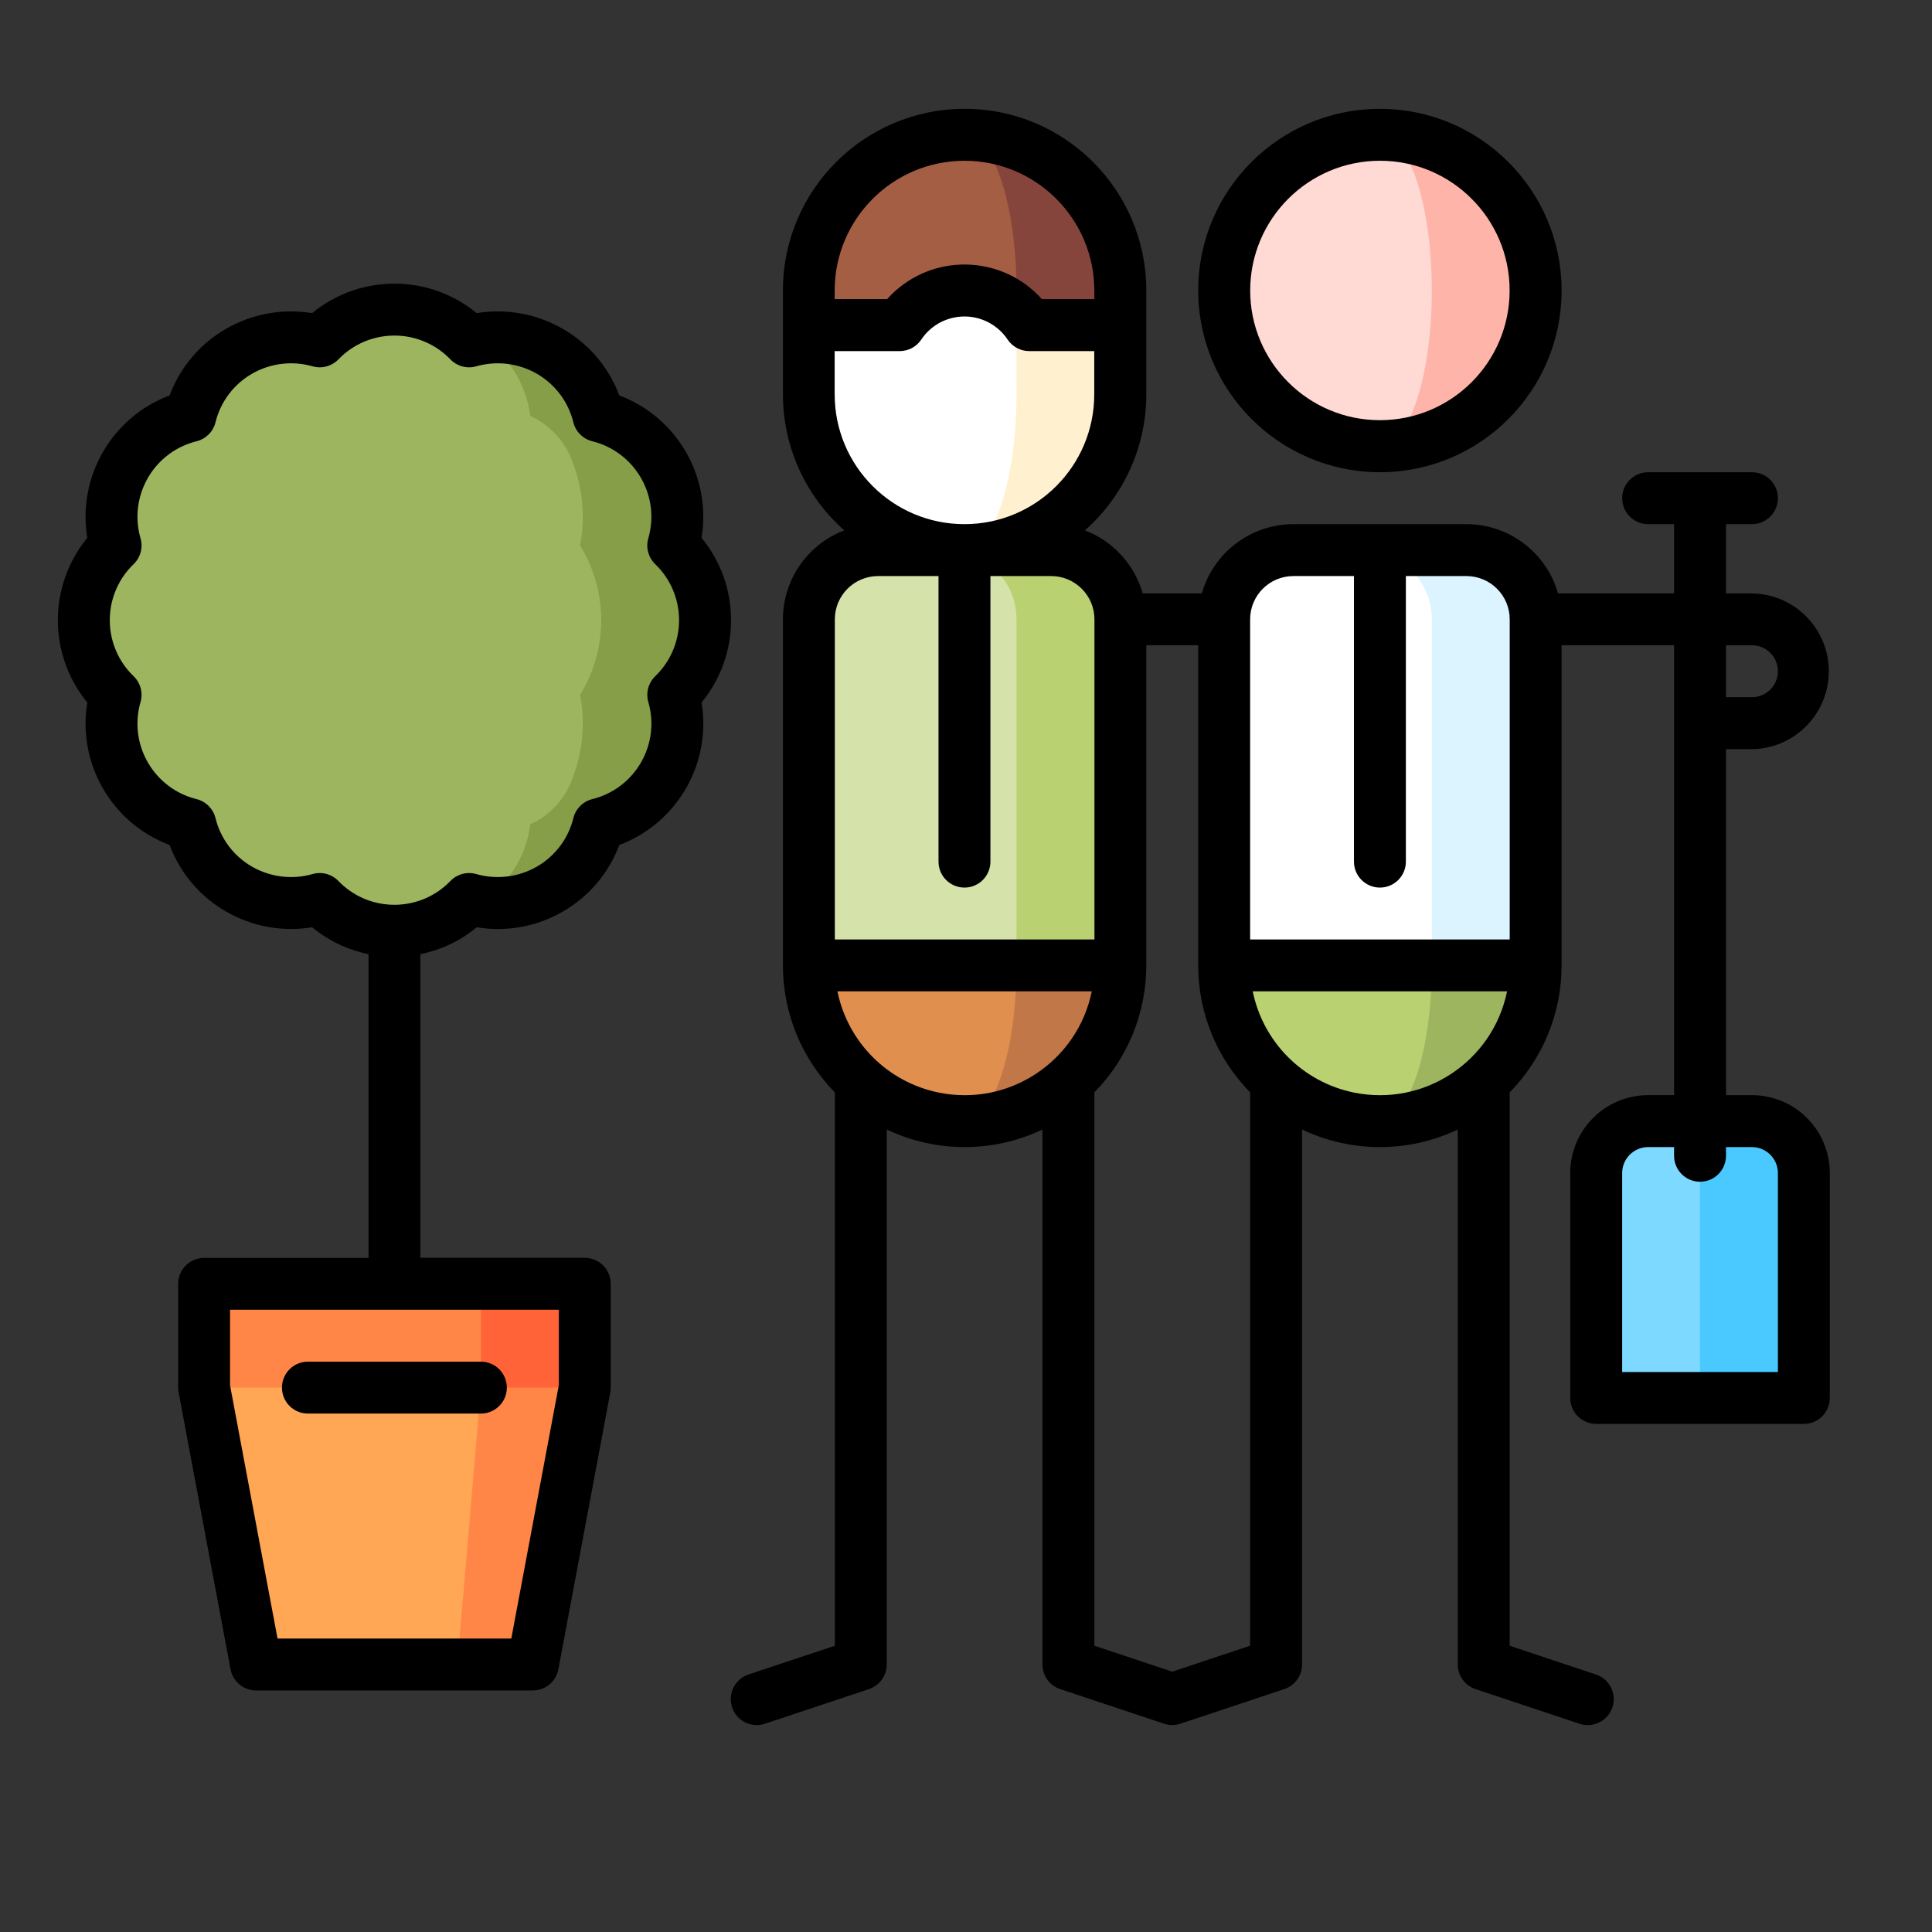 <?xml version="1.0" encoding="UTF-8"?>
<svg id="_レイヤー_1" data-name="レイヤー 1" xmlns="http://www.w3.org/2000/svg" xmlns:xlink="http://www.w3.org/1999/xlink" version="1.1" viewBox="0 0 140 140">
  <rect x="0" y="0" width="140" height="140" fill="#333333" stroke="none"/>
  <defs>
    <clipPath id="clippath">
      <rect width="140" height="140" fill="none" stroke-width="0"/>
    </clipPath>
  </defs>
  <g id="_グループ_1821" data-name="グループ 1821">
    <g id="_グループ_1824" data-name="グループ 1824">
      <g clip-path="url(#clippath)">
        <g id="_グループ_1823" data-name="グループ 1823">
          <path id="_パス_755" data-name="パス 755" d="M99.993,62.431v18.81c6.233,0,11.285-5.052,11.285-11.285h0s-11.285-7.525-11.285-7.525Z" fill="#9db55f" stroke-width="0"/>
          <path id="_パス_756" data-name="パス 756" d="M103.754,69.956l-3.762-7.524-11.285,7.524c0,6.233,5.052,11.285,11.285,11.285h0c2.077,0,3.762-5.053,3.762-11.285" fill="#b9d171" stroke-width="0"/>
          <path id="_パス_757" data-name="パス 757" d="M106.262,39.861h-7.523l5.016,30.094h7.524v-25.077c0-2.77-2.246-5.016-5.016-5.016" fill="#dbf4ff" stroke-width="0"/>
          <path id="_パス_758" data-name="パス 758" d="M98.738,39.861h-5.016c-2.77,0-5.016,2.247-5.015,5.017h0v25.083h15.047v-25.083c0-2.77-2.246-5.016-5.016-5.016" fill="#fff" stroke-width="0"/>
          <path id="_パス_759" data-name="パス 759" d="M99.993,9.767v22.572c6.233,0,11.286-5.053,11.286-11.286s-5.053-11.286-11.286-11.286" fill="#ffb4a9" stroke-width="0"/>
          <path id="_パス_760" data-name="パス 760" d="M103.754,21.053c0-6.233-1.684-11.285-3.762-11.285-6.233,0-11.285,5.053-11.285,11.285s5.053,11.285,11.285,11.285c2.077,0,3.762-5.053,3.762-11.285" fill="#ffd9d4" stroke-width="0"/>
          <path id="_パス_761" data-name="パス 761" d="M69.899,9.767v25.33l11.285-11.536v-2.508c0-6.233-5.051-11.285-11.284-11.286h-.001" fill="#85453d" stroke-width="0"/>
          <path id="_パス_762" data-name="パス 762" d="M69.898,9.767c-6.233,0-11.285,5.052-11.285,11.285h0v2.509l15.047,11.536v-14.044c0-6.233-1.684-11.285-3.762-11.285" fill="#a45e43" stroke-width="0"/>
          <path id="_パス_763" data-name="パス 763" d="M74.591,23.561c-.264-.394-.577-.753-.93-1.069l-3.762,17.37c6.233,0,11.285-5.052,11.285-11.285h0v-5.016h-6.593Z" fill="#fff1cf" stroke-width="0"/>
          <path id="_パス_764" data-name="パス 764" d="M73.66,28.577v-6.085c-2.32-2.078-5.886-1.883-7.964.437-.178.199-.342.41-.49.632h-6.593v5.016c0,6.233,5.052,11.285,11.285,11.285h0c2.078,0,3.762-5.053,3.762-11.285" fill="#fff" stroke-width="0"/>
          <path id="_パス_765" data-name="パス 765" d="M69.899,62.431v18.81c6.233,0,11.285-5.052,11.285-11.285h0s-11.285-7.525-11.285-7.525Z" fill="#c27749" stroke-width="0"/>
          <path id="_パス_766" data-name="パス 766" d="M73.66,69.956l-3.762-7.524-11.285,7.524c0,6.233,5.052,11.285,11.285,11.285h0c2.078,0,3.762-5.053,3.762-11.285" fill="#e18f4e" stroke-width="0"/>
          <path id="_パス_767" data-name="パス 767" d="M76.169,39.861h-7.524l5.016,30.094h7.524v-25.077c0-2.77-2.246-5.016-5.016-5.016" fill="#b9d171" stroke-width="0"/>
          <path id="_パス_768" data-name="パス 768" d="M68.644,39.861h-5.016c-2.77,0-5.016,2.247-5.015,5.017v25.083h15.047v-25.083c0-2.77-2.246-5.016-5.016-5.016h0" fill="#d5e3aa" stroke-width="0"/>
          <path id="_パス_769" data-name="パス 769" d="M126.952,81.24h-7.524l3.762,20.063h7.523v-16.3c-.006-2.075-1.687-3.756-3.762-3.762" fill="#49c9ff" stroke-width="0"/>
          <path id="_パス_770" data-name="パス 770" d="M119.429,81.24c-2.075.006-3.756,1.687-3.762,3.762v16.3h7.524v-16.3c-.006-2.075-1.687-3.756-3.762-3.762" fill="#7dd9ff" stroke-width="0"/>
          <path id="_パス_771" data-name="パス 771" d="M51.09,44.935c.003-2.043-.828-3.998-2.3-5.414,1.15-3.989-1.152-8.154-5.14-9.304-.091-.026-.182-.051-.274-.073-.968-3.911-4.848-6.362-8.795-5.557v40.7c3.946.804,7.825-1.647,8.792-5.557,4.029-.999,6.486-5.074,5.487-9.103-.023-.092-.047-.183-.073-.274,1.472-1.416,2.303-3.371,2.3-5.414" fill="#869e47" stroke-width="0"/>
          <path id="_パス_772" data-name="パス 772" d="M42.034,39.525c2.043,3.321,2.043,7.508,0,10.829.378,1.953.214,3.972-.474,5.838-.494,1.57-1.632,2.857-3.13,3.539-.23,1.789-1.06,3.446-2.356,4.7-.434.386-.943.677-1.495.855-.2-.04-.391-.088-.584-.143-2.881,2.99-7.64,3.079-10.63.199-.067-.065-.134-.131-.199-.199-3.989,1.149-8.154-1.153-9.303-5.142-.026-.09-.05-.18-.072-.27-4.029-.997-6.488-5.072-5.491-9.101.023-.092.047-.184.074-.276-2.99-2.881-3.079-7.64-.199-10.63.065-.068.131-.134.199-.199-1.15-3.989,1.152-8.154,5.14-9.304.091-.026.182-.051.274-.073.997-4.03,5.071-6.488,9.101-5.492.093.023.186.048.278.075,2.881-2.99,7.64-3.079,10.63-.199.068.065.134.131.199.199.191-.055.384-.103.579-.143.554.177,1.065.468,1.5.855,1.295,1.254,2.126,2.912,2.355,4.7,1.498.682,2.636,1.969,3.13,3.539.688,1.866.852,3.885.474,5.838" fill="#9db55f" stroke-width="0"/>
          <path id="_パス_773" data-name="パス 773" d="M42.379,93.027v7.524l-15.047,7.523,7.52-15.047h7.527Z" fill="#ff6337" stroke-width="0"/>
          <path id="_パス_774" data-name="パス 774" d="M34.851,93.027v15.047l-20.063-7.523v-7.524h20.063Z" fill="#ff8646" stroke-width="0"/>
          <path id="_パス_775" data-name="パス 775" d="M42.375,100.551l-3.762,20.063h-5.472l-4.065-10.031,5.779-10.032h7.52Z" fill="#ff8646" stroke-width="0"/>
          <path id="_パス_776" data-name="パス 776" d="M34.851,100.551l-1.712,20.064h-14.589l-3.762-20.064h20.063Z" fill="#ffa754" stroke-width="0"/>
          <path id="_パス_777" data-name="パス 777" d="M99.993,34.219c7.271,0,13.166-5.895,13.166-13.166s-5.895-13.166-13.166-13.166-13.166,5.895-13.166,13.166h0c.008,7.268,5.898,13.158,13.166,13.166M99.993,11.648c5.191,0,9.4,4.209,9.4,9.4s-4.208,9.4-9.4,9.4c-5.191,0-9.4-4.209-9.4-9.4h0c.008-5.188,4.212-9.392,9.4-9.4" fill="#000" stroke-width="0"/>
          <path id="_パス_778" data-name="パス 778" d="M126.952,79.361h-1.879v-25.074h1.881c3.116-.041,5.609-2.601,5.567-5.718-.041-3.058-2.51-5.527-5.567-5.567h-1.881v-5.021h1.881c1.039,0,1.88-.843,1.88-1.882,0-1.038-.842-1.879-1.88-1.88h-7.524c-1.039,0-1.881.842-1.881,1.881s.842,1.881,1.881,1.881h1.881v5.016h-8.413c-.844-2.965-3.551-5.012-6.634-5.016h-12.54c-3.083.004-5.79,2.051-6.634,5.016h-4.287c-.599-2.096-2.15-3.787-4.186-4.565,2.829-2.494,4.45-6.084,4.449-9.855v-7.524c0-7.271-5.893-13.167-13.165-13.167-7.271,0-13.167,5.894-13.167,13.165v7.526c0,3.771,1.62,7.361,4.449,9.855-2.676,1.019-4.445,3.583-4.449,6.446v25.078c-.001,3.441,1.35,6.745,3.762,9.2v40.1l-6.238,2.079c-.989.319-1.531,1.38-1.212,2.368.319.989,1.38,1.531,2.368,1.212.011-.004.022-.007.032-.011l7.524-2.508c.768-.256,1.286-.975,1.286-1.784v-38.763c3.57,1.697,7.715,1.697,11.285,0v38.765c0,.809.518,1.528,1.286,1.784l7.524,2.508c.386.129.804.129,1.19,0l7.524-2.508c.768-.256,1.286-.975,1.286-1.784v-38.765c3.57,1.697,7.715,1.697,11.285,0v38.765c0,.809.518,1.528,1.286,1.784l7.524,2.508c.983.337,2.053-.186,2.39-1.169s-.186-2.053-1.169-2.39c-.011-.004-.021-.007-.032-.011l-6.238-2.079v-40.1c2.412-2.455,3.763-5.759,3.762-9.2v-23.2h8.151v32.6h-1.881c-3.115.003-5.64,2.528-5.643,5.643v16.3c0,1.039.842,1.881,1.881,1.881h15.047c1.039,0,1.881-.842,1.881-1.881h0v-16.3c-.003-3.115-2.528-5.64-5.643-5.643M93.724,41.743h4.389v20.69c-.002,1.039.839,1.883,1.877,1.885,1.039.002,1.883-.839,1.885-1.877v-20.697h4.389c1.731.002,3.133,1.404,3.135,3.135v23.2h-18.81v-23.2c.002-1.731,1.404-3.133,3.135-3.135M69.899,11.649c5.188.008,9.392,4.212,9.4,9.4v.627h-3.8c-2.77-3.097-7.527-3.362-10.624-.592-.208.186-.406.384-.592.592h-3.8v-.627c.008-5.188,4.212-9.392,9.4-9.4M60.483,28.577v-3.135h4.713c.628,0,1.214-.313,1.563-.834,1.153-1.728,3.489-2.194,5.218-1.04.412.275.766.629,1.04,1.04.349.521.936.834,1.563.834h4.713v3.135c0,5.194-4.211,9.405-9.405,9.405s-9.404-4.211-9.404-9.405M63.619,41.743h4.389v20.69c-.002,1.039.839,1.883,1.877,1.885,1.039.002,1.883-.839,1.885-1.877v-20.697h4.403c1.731.002,3.133,1.404,3.135,3.135v23.2h-18.813v-23.2c.002-1.731,1.404-3.133,3.135-3.135M60.684,71.837h18.43c-1.039,5.089-6.007,8.373-11.096,7.334-3.694-.754-6.58-3.64-7.334-7.334M84.946,121.137l-5.643-1.881v-40.1c2.412-2.455,3.763-5.759,3.762-9.2v-23.2h3.762v23.2c-.001,3.441,1.35,6.745,3.762,9.2v40.1l-5.643,1.881ZM90.778,71.837h18.43c-1.039,5.089-6.007,8.373-11.096,7.334-3.694-.754-6.58-3.64-7.334-7.334M126.952,46.759c1.039,0,1.881.842,1.881,1.881s-.842,1.881-1.881,1.881h-1.879v-3.762h1.879ZM128.833,99.424h-11.285v-14.421c.001-1.038.843-1.88,1.881-1.881h1.881v.627c-.002,1.039.839,1.883,1.877,1.885,1.039.002,1.883-.839,1.885-1.877v-.634h1.881c1.038.001,1.88.843,1.881,1.881v14.421Z" fill="#000" stroke-width="0"/>
          <path id="_パス_779" data-name="パス 779" d="M52.971,44.94c.008-2.176-.747-4.286-2.133-5.963.728-4.424-1.768-8.746-5.964-10.325-.76-2.039-2.211-3.748-4.1-4.829-1.885-1.083-4.085-1.484-6.23-1.134-3.467-2.846-8.462-2.846-11.929,0-2.145-.35-4.346.051-6.23,1.134-1.886,1.082-3.334,2.791-4.092,4.829-4.197,1.578-6.695,5.901-5.967,10.325-2.845,3.467-2.845,8.46,0,11.927-.73,4.425,1.769,8.75,5.967,10.328.76,2.039,2.211,3.748,4.1,4.829,1.884,1.083,4.084,1.484,6.229,1.134,1.18.976,2.583,1.644,4.084,1.946v22.011h-11.913c-1.039,0-1.881.842-1.881,1.881v7.519c0,.116.011.233.032.347l3.762,20.063c.167.89.944,1.534,1.849,1.534h20.058c.905,0,1.682-.644,1.849-1.534l3.762-20.063c.021-.114.032-.231.032-.347v-7.524c0-1.039-.842-1.881-1.881-1.881h-11.913v-22.007c1.501-.302,2.904-.97,4.084-1.946,2.145.356,4.347-.045,6.229-1.133,1.889-1.081,3.34-2.789,4.1-4.829,4.197-1.58,6.694-5.904,5.963-10.329,1.386-1.678,2.141-3.788,2.133-5.964M40.493,100.377l-3.442,18.357h-16.94l-3.442-18.357v-5.468h23.824v5.468ZM47.481,49.001c-.5.484-.693,1.204-.5,1.873.863,2.991-.862,6.115-3.853,6.977-.069.02-.138.038-.207.056-.675.168-1.203.696-1.371,1.371-.365,1.49-1.326,2.764-2.657,3.526-1.328.761-2.908.954-4.38.534-.669-.193-1.389,0-1.873.5-2.159,2.242-5.727,2.31-7.969.151-.051-.049-.102-.1-.151-.151-.484-.501-1.204-.693-1.873-.5-1.472.419-3.052.227-4.38-.534-1.33-.763-2.289-2.037-2.653-3.526-.168-.675-.696-1.203-1.371-1.371-3.021-.748-4.864-3.804-4.116-6.826.017-.069.036-.138.056-.207.193-.669,0-1.389-.5-1.873-2.243-2.159-2.311-5.727-.152-7.969.05-.052.1-.102.152-.152.5-.484.693-1.204.5-1.873-.862-2.991.863-6.114,3.854-6.977.068-.02.137-.038.206-.055.676-.168,1.204-.695,1.372-1.371.364-1.489,1.323-2.763,2.653-3.526,1.328-.761,2.908-.953,4.38-.534.669.192,1.389,0,1.873-.5,2.158-2.242,5.725-2.31,7.968-.152.052.05.103.101.152.152.484.501,1.204.693,1.873.5,1.472-.419,3.052-.227,4.38.534,1.33.763,2.289,2.037,2.653,3.526.168.676.696,1.203,1.372,1.371,3.021.749,4.864,3.805,4.115,6.826-.017.069-.035.138-.055.206-.193.669,0,1.389.5,1.873,2.243,2.158,2.311,5.725.153,7.968-.05.052-.101.103-.153.153" fill="#000" stroke-width="0"/>
          <path id="_パス_780" data-name="パス 780" d="M20.431,100.552c0,1.039.842,1.881,1.881,1.881h12.539c1.039-.002,1.879-.846,1.877-1.885-.002-1.036-.841-1.876-1.877-1.877h-12.539c-1.039,0-1.881.842-1.881,1.881h0" fill="#000" stroke-width="0"/>
        </g>
      </g>
    </g>
  </g>
</svg>